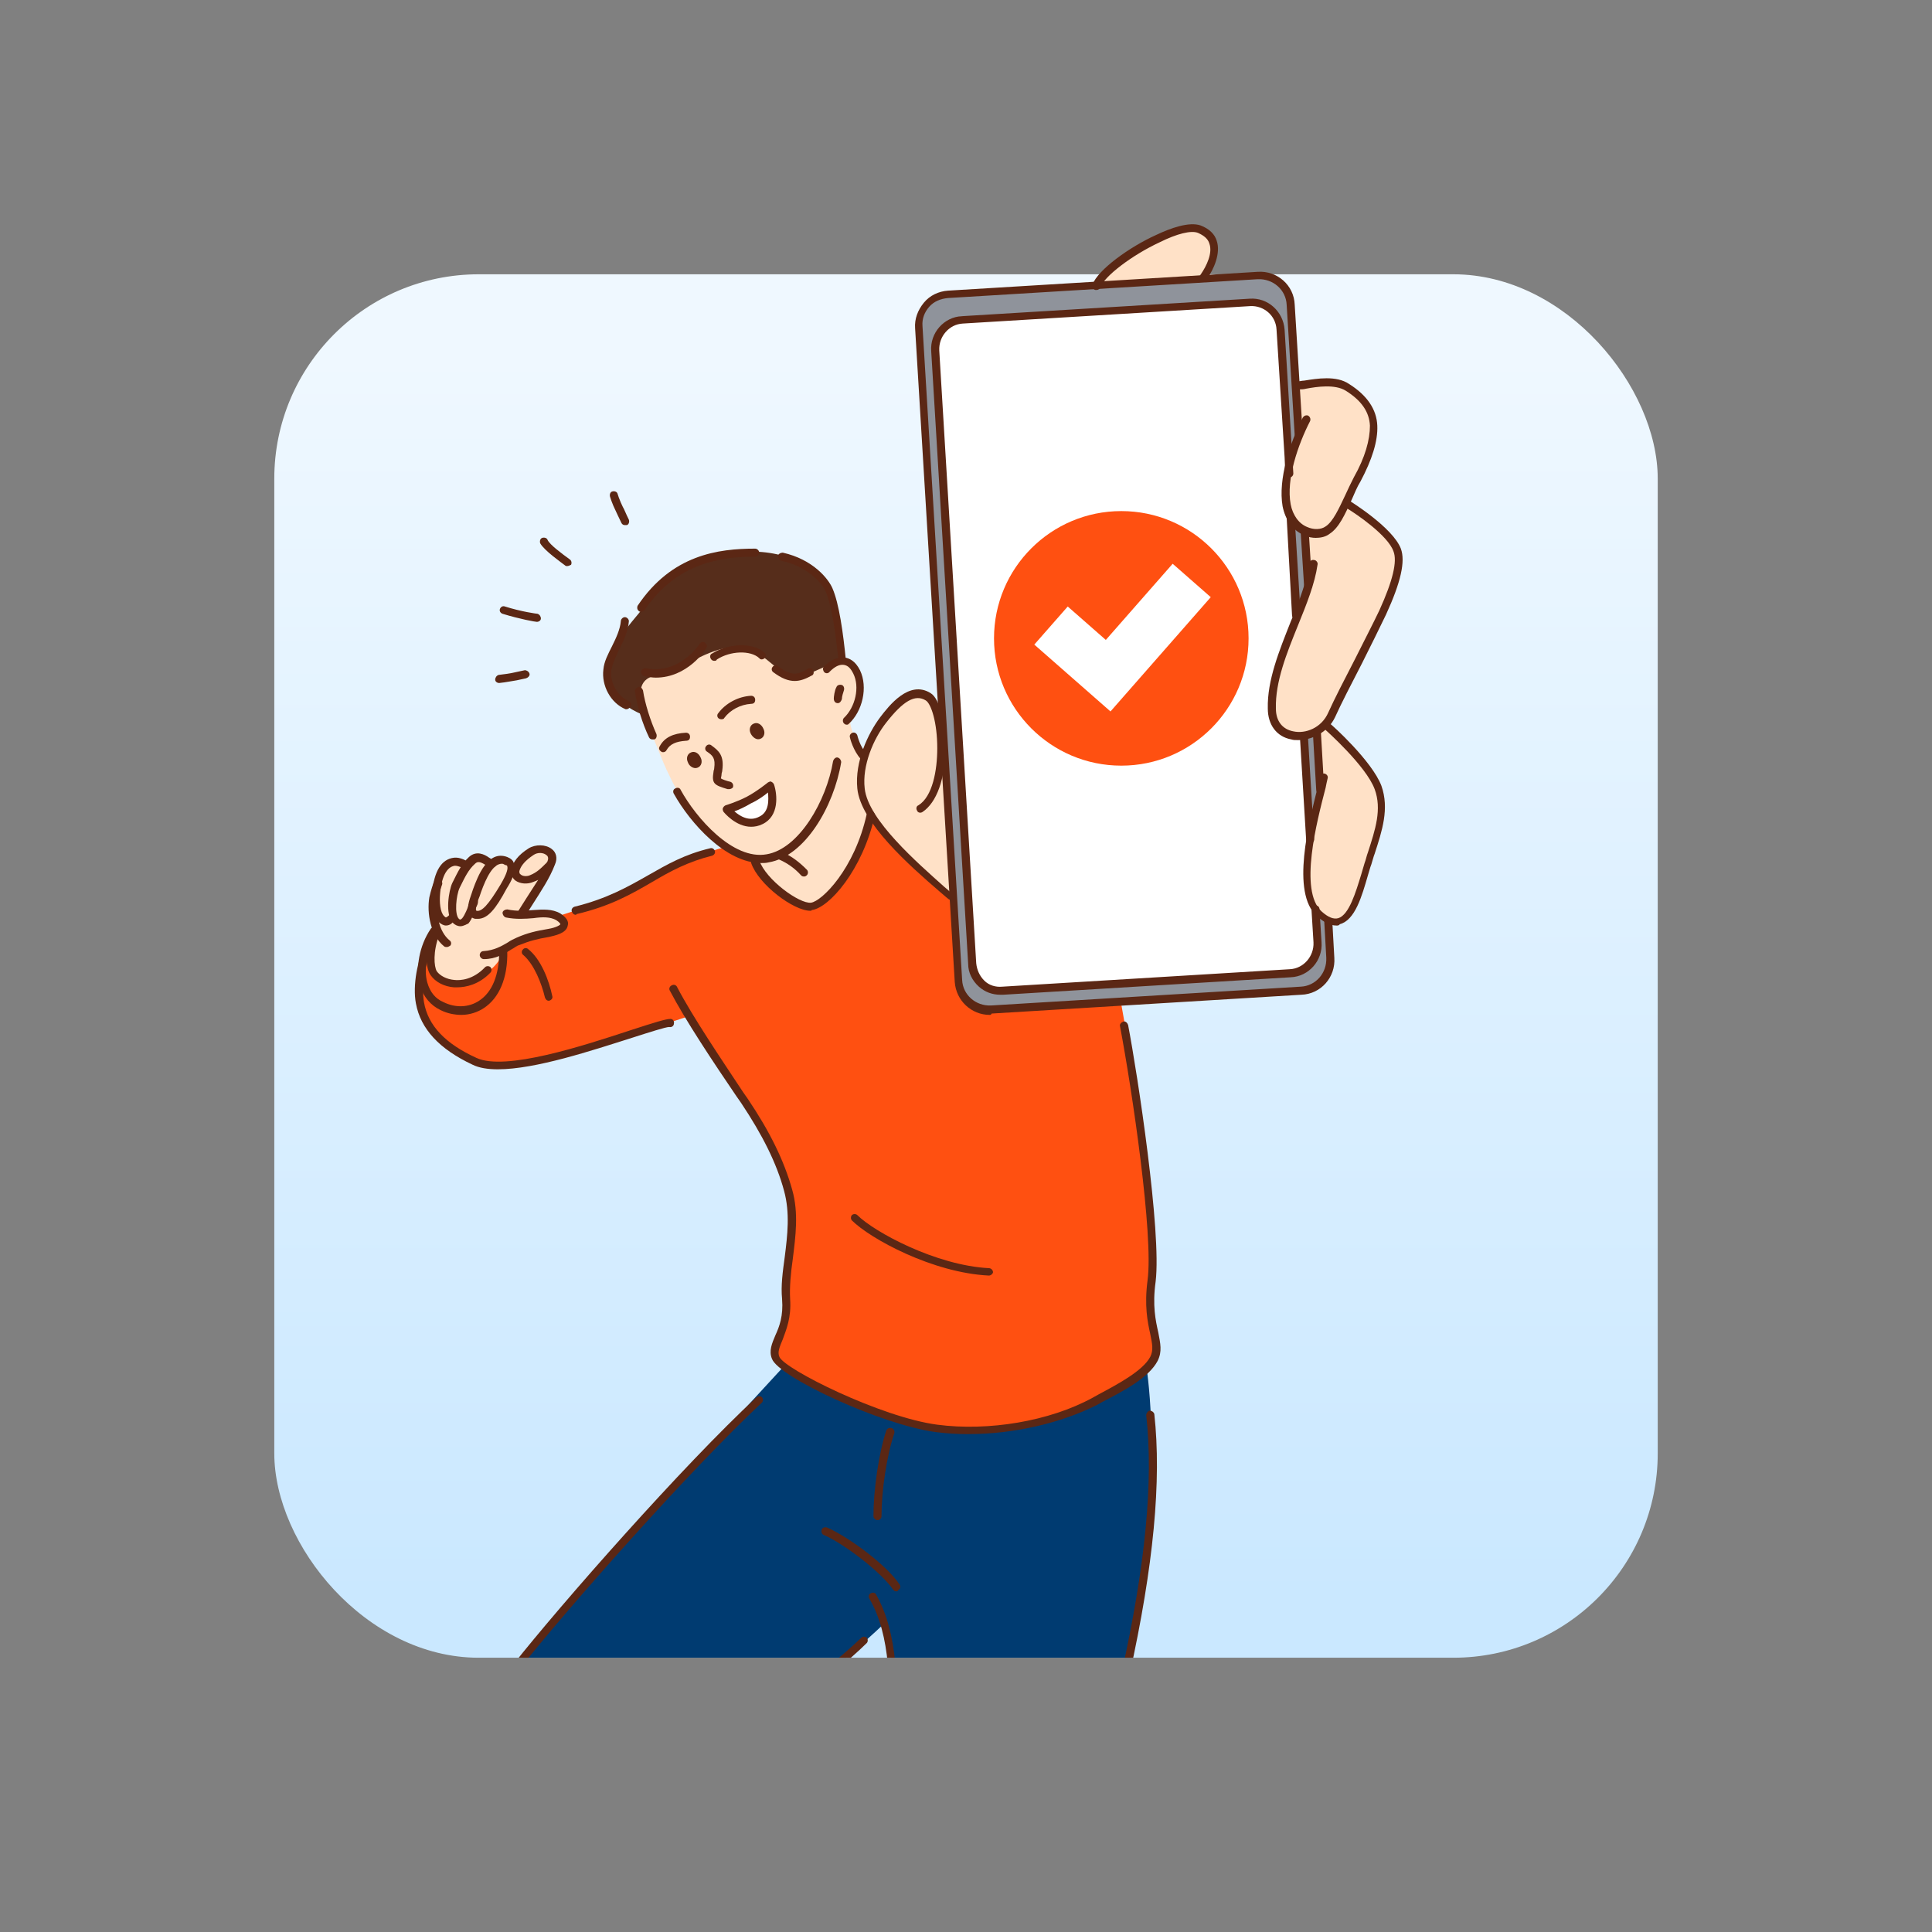 <?xml version="1.0" encoding="UTF-8"?>
<svg id="Layer_1" data-name="Layer 1" xmlns="http://www.w3.org/2000/svg" xmlns:xlink="http://www.w3.org/1999/xlink" viewBox="0 0 1080 1080">
  <rect x="0" y="0" width="1080" height="1080" fill="#808080" stroke="none"/>
  <defs>
    <style>
      .cls-1 {
        fill: #562d1b;
      }

      .cls-2 {
        fill: #fff;
      }

      .cls-3 {
        fill: #003b71;
      }

      .cls-4 {
        fill: none;
      }

      .cls-5 {
        clip-path: url(#clippath-1);
      }

      .cls-6 {
        fill: #5b2714;
      }

      .cls-7 {
        fill: #ffe1c7;
      }

      .cls-8 {
        fill: #8f939b;
      }

      .cls-9 {
        fill: url(#linear-gradient);
      }

      .cls-10 {
        clip-path: url(#clippath);
      }

      .cls-11 {
        fill: #ff5011;
      }
    </style>
    <clipPath id="clippath">
      <rect class="cls-4" width="1080" height="1080"/>
    </clipPath>
    <linearGradient id="linear-gradient" x1="540" y1="198.38" x2="540" y2="893.17" gradientUnits="userSpaceOnUse">
      <stop offset="0" stop-color="#eff8ff"/>
      <stop offset="1" stop-color="#cae8ff"/>
    </linearGradient>
    <clipPath id="clippath-1">
      <path class="cls-4" d="M812.41,926.67H267.59c-63.11,0-114.27-51.16-114.27-114.27v-163.84L34.8,327.3c0-63.11,169.69-173.97,232.8-231.29h544.82c63.11,57.32,114.27,108.48,114.27,171.59v544.82c0,63.11-51.16,114.27-114.27,114.27Z"/>
    </clipPath>
  </defs>
  <g class="cls-10">
    <rect class="cls-9" x="153.33" y="153.33" width="773.35" height="773.35" rx="114.27" ry="114.27"/>
    <g class="cls-5">
      <g>
        <path class="cls-1" d="M360.94,400.2c-6.01-2.25-15.02-7.14-18.4-13.14-8.26-16.53,4.51-32.3,14.65-44.32,6.76-7.89,9.76-15.4,18.78-21.41,17.65-11.64,43.19-16.9,64.6-9.77,8.26,2.63,18.78,10.14,22.16,18.78,2.63,6.01,4.51,13.15,5.63,19.53,1.13,6.01,2.63,21.03,2.63,21.03,0,0-3.76.75-5.63,2.63-6.76,7.51-17.65,12.4-27.04,15.02-16.15,4.88-32.3,7.89-49.2,9.39-8.26,1.13-19.9,5.26-28.17,2.25Z"/>
        <path class="cls-11" d="M384.98,568.08s-14.65,4.88-36.81,12.02c-25.54,7.89-59.72,18.78-79.25,14.27-12.77-3.01-25.92-14.27-30.42-23.29-8.64-17.28-.38-37.18-.38-37.18l62.34-18.03,48.45-15.77s17.65-10.89,31.92-17.65c14.27-6.76,25.16-9.01,25.16-9.01l83.75-19.53,136.71,105.54,10.51,58.97,8.64,76.24-1.5,36.05,3.76,24.04s-4.51,9.01-13.15,15.02c-18.4,12.77-52.58,29.29-88.64,29.67-53.71.75-85.63-19.53-109.29-38.68-6.76-5.63,3.76-23.66,3.76-23.66v-19.53s3.76-25.54,2.63-43.57c-1.5-18.03-16.9-44.32-16.9-44.32l-41.31-61.59Z"/>
        <path class="cls-7" d="M421.78,480.57s3,6.38,5.63,9.39c3.38,3.76,7.89,8.26,12.02,10.52,3.76,2.25,6.01,4.13,10.14,5.26,11.27,3.76,21.03-13.15,25.54-20.28,3.38-4.88,6.38-10.52,8.26-15.77.75-2.25,3.76-13.52,3.76-13.52,0,0-3.76-7.89-5.63-14.65-1.5-6.38,1.5-18.78,1.5-18.78,0,0-5.63-10.52-7.14-15.77-1.5-5.26.38-7.89,2.63-12.39,3.38-6.76,3-19.15-4.13-23.66-4.88-3-7.89,0-12.39,1.5-5.26,1.88-10.89,5.63-16.9,5.63-9.39-.38-16.9-12.02-25.54-15.02-13.15-4.51-28.17,3.76-39.44,10.52-5.26,3.01-13.52,2.63-18.4,6.01-9.01,6.38.75,26.67,3.38,32.67,2.63,6.01,5.26,13.15,7.51,18.03,8.64,18.4,18.03,33.8,35.68,44.69,4.51,3.38,13.52,5.63,13.52,5.63Z"/>
        <path class="cls-7" d="M243.76,520.39c-2.63,4.51-1.13,1.5-3.76,10.89-.38,1.88,0,4.88,0,7.14,2.63,16.52,18.78,12.02,30.05,6.38,9.01-4.51,12.02-13.9,12.02-13.9,0,0,7.51-4.13,14.65-6.38,4.88-1.5,9.39-1.5,12.02-2.25,2.25-.75,6.01-2.63,6.39-5.26.38-1.88-2.25-2.63-3.38-3.38-4.13-3-6.01-2.63-11.27-3-.75,0-8.64,1.13-8.64,1.13,0-1.5,5.26-9.01,6.01-10.14,4.51-6.38,16.52-20.28,8.64-26.67-7.51-6.01-18.4,9.01-18.4,9.01,0,0-3-3-4.13-3-2.63,0-6.01,2.25-8.26,1.5-3.76-1.13-6.01-2.63-10.14-3-2.25,0-3.38,3.76-5.63,3.76-3,.38-4.13-1.88-7.51-1.13-5.63,1.5-9.01,12.39-9.39,17.65-.37,4.13-1.5,6.38-.75,10.14.38,3.38,3,7.51,1.5,10.52Z"/>
        <path class="cls-7" d="M532.58,501.23s-3.76-3.38-10.52-9.01c-5.26-4.51-10.14-9.39-14.65-14.65-11.27-13.15-30.05-28.54-25.54-48.82,1.5-7.14,4.51-14.27,8.26-20.28,4.88-7.51,13.15-21.78,23.66-22.16,7.51,0,10.14,9.01,11.27,14.65,1.5,7.89,3.38,30.8,3.38,30.8l4.13,69.48Z"/>
        <path class="cls-7" d="M672.67,156.08s7.89-14.27,6.01-20.28c-1.5-5.26-6.01-9.76-13.9-9.01-2.63.38-7.89,2.25-10.14,3-10.89,3.76-22.53,10.52-30.8,18.03-2.63,2.25-5.63,4.51-7.51,7.51-.38.75-2.25,2.63-1.88,3.38.75,1.5,4.51.75,5.63.75,4.51,0,9.01-.38,13.9-.75,5.26-.38,10.14-1.13,15.02-1.88,6.38-.75,23.66-.75,23.66-.75Z"/>
        <path class="cls-3" d="M437.18,764.88s55.58,34.18,106.29,34.55c50.7.38,97.65-33.43,97.65-33.43,0,0,9.01,57.46-5.63,143.47-7.13,40.94-22.53,93.52-34.18,132.2-7.89,25.92-13.9,43.94-13.15,53.33,2.63,31.92,5.63,27.42,4.13,73.99-1.5,46.19-10.51,114.55-10.51,114.55l4.13,10.14-.75,27.42s-12.77,15.77-30.05,16.15c-10.89.38-27.79-1.88-36.43-13.14-3-3.76-4.13-19.15-3.38-28.17.75-8.64,4.51-8.26,4.51-8.26,0,0-3.38-45.44-9.01-86.01-3.76-28.17-9.01-50.33-10.52-77.37-3.38-55.96-.75-92.39,0-141.21.75-60.09-6.01-75.49-6.01-75.49,0,0-25.91,24.79-61.22,51.45-35.3,26.67-78.87,57.09-78.87,57.09l-12.77,11.64s-3.38,3.38-5.26,10.52c-1.13,4.13-1.88,7.89-.38,16.52,1.13,6.76,8.64,19.16,11.27,28.92,12.39,45.07,42.82,122.06,42.82,122.06l5.26.75,13.9,26.67s-4.88,19.53-19.91,28.17c-15.02,8.64-31.92,7.51-40.19,5.26-2.63-.75-14.65-23.29-14.65-23.29l-1.88-11.64s-19.91-31.92-43.57-75.49c-24.04-43.57-51.45-98.78-51.83-130.32,0-23.29,13.52-46.2,36.05-75.49,20.66-26.67,48.83-59.34,72.49-85.26,49.58-54.83,91.64-100.28,91.64-100.28Z"/>
        <path class="cls-8" d="M513.8,179.74s2.25-7.51,5.63-10.89c3.76-3,10.14-3.76,10.14-3.76l176.14-11.64s6.38,1.88,10.14,5.26c3.76,3.38,6.01,10.52,6.01,10.52l20.66,345.15,1.88,24.79s-1.13,4.88-4.13,9.01c-3.38,4.13-9.39,6.01-9.39,6.01l-179.52,11.27s-4.88-.75-9.01-3.76c-4.13-3.38-7.14-9.01-7.14-9.01l-21.41-372.94Z"/>
        <path class="cls-2" d="M522.81,190.26l12.39-13.14,170.13-7.89,8.26,9.76,22.91,351.54-9.01,12.39-172.01,10.89-12.02-12.02-20.66-351.54Z"/>
        <path class="cls-7" d="M724.87,215.42l1.13,27.04s-9.77,24.79-7.14,40.56c1.13,7.51,10.52,13.9,10.52,13.9,0,0,.75,7.51.75,9.39,0,6.76,1.5,19.15,1.5,19.15,0,0-5.26,13.52-7.51,18.78-4.51,11.64-8.64,21.03-11.27,33.05-1.5,6.76-3.76,16.53-1.5,23.66,2.63,7.51,8.26,12.77,16.53,11.27,1.88-.38,8.26-2.63,8.26-2.63,0,0,.75,10.14,1.13,14.65.37,3.76.75,16.9.75,16.9,0,0-9.76,33.8-7.51,54.08.75,7.51,5.63,18.03,13.14,19.91,3.01.75,5.63,1.13,8.26-.75,3.01-2.63,7.14-12.77,8.26-15.4,1.88-4.51,8.26-25.54,9.01-30.05.75-3.38,1.5-7.14,2.25-10.89,1.5-6.76,1.88-13.52-1.13-19.53-1.13-2.63-10.14-15.02-15.02-19.91-1.88-1.88-13.9-13.52-13.9-13.52,0,0,8.26-15.02,9.77-18.78,5.63-12.39,10.52-22.16,16.15-34.55,4.51-10.14,12.77-22.53,14.27-33.8.38-4.88.75-9.01-1.5-13.52-1.88-4.51-7.51-9.01-11.27-12.39-3-2.63-7.14-6.38-10.89-7.89-1.13-.38-4.51-3.76-4.51-3.76,0,0,4.13-8.64,6.01-12.77,3.76-9.01,8.64-19.91,8.64-29.3,0-7.14-4.13-13.9-7.14-16.52-6.76-6.38-15.02-9.39-19.15-9.39-6.38.38-16.9,3-16.9,3Z"/>
        <path class="cls-6" d="M531.45,503.11c-.38,0-1.13-.38-1.5-.75-1.5-1.13-3-2.63-4.88-4.13-16.52-14.27-43.94-38.31-45.82-57.46-1.5-15.02,6.01-30.8,12.77-39.81,4.88-6.38,16.15-21.03,28.17-13.52,5.63,3.38,8.26,18.4,8.26,30.42,0,17.65-4.88,30.8-12.77,36.05-1.13.75-2.63.38-3.01-.75-.75-1.13-.37-2.63.75-3,7.89-4.88,10.52-19.53,10.52-31.92,0-14.27-3.38-24.79-6.38-26.67-6.01-3.76-12.77.38-22.16,12.39-7.14,9.01-13.52,24.04-12.02,36.81,1.88,17.65,29.67,41.69,44.32,54.83,1.88,1.5,3.38,3,4.88,4.13.75.75,1.13,2.25,0,3,.37.38-.38.38-1.13.38Z"/>
        <path class="cls-6" d="M612.95,162.09h-.75c-1.13-.38-1.88-1.88-1.5-3,3.01-8.26,20.66-21.03,35.68-27.79,7.89-3.76,18.4-7.51,24.79-5.26,4.88,1.88,7.89,4.88,9.01,8.64,2.25,6.76-1.5,15.77-5.63,21.41-.75,1.13-2.25,1.13-3,.38-1.13-.75-1.13-2.25-.38-3,3.38-4.88,6.76-12.02,4.88-17.28-.75-2.63-3-4.51-6.38-6.01-3.76-1.5-11.64.38-21.41,5.26-15.4,7.14-31.17,19.15-33.05,25.16-.38.75-1.13,1.5-2.25,1.5Z"/>
        <path class="cls-6" d="M735.76,300.68c-2.25,0-4.51-.38-6.76-1.5-6.38-2.63-10.51-8.64-12.02-16.15-2.63-15.02,4.13-35.68,11.27-49.58.75-1.13,1.88-1.5,3-1.13,1.13.75,1.5,1.88,1.13,3-6.76,13.14-13.52,32.67-10.89,46.57,1.13,6.01,4.51,10.89,9.39,12.77,3.38,1.5,7.51,1.5,10.14-.38,4.13-2.63,7.51-10.14,10.89-17.28,1.5-3.38,3.38-7.14,4.88-10.14,6.38-11.27,9.01-21.03,9.01-28.92-.37-7.51-4.51-13.9-13.52-19.53-6.01-3.76-16.15-2.25-22.16-1.13-1.5.38-2.63.38-3.76.38s-2.25-.75-2.63-1.88c0-1.13.75-2.25,1.88-2.63,1.13,0,2.25-.38,3.38-.38,7.14-1.13,18.03-3,25.16,1.88,10.14,6.38,15.4,14.27,15.77,23.29.38,8.64-3,19.15-9.39,31.17-1.88,3-3.38,6.76-4.88,10.14-3.76,8.26-7.13,15.77-12.39,19.15-1.88,1.5-4.51,2.25-7.51,2.25Z"/>
        <path class="cls-6" d="M725.62,413.72c-1.5,0-2.63,0-3.76-.38-8.26-1.5-13.15-8.26-13.15-17.28-.38-15.77,6.39-32.3,12.77-48.45,4.88-11.64,9.01-22.91,10.52-32.67,0-1.13,1.13-2.25,2.63-1.88,1.13,0,2.25,1.5,1.88,2.63-1.5,10.52-6.01,21.78-10.89,33.8-6.38,15.77-12.77,31.55-12.39,46.57,0,7.14,3.76,11.64,9.76,12.77,6.76,1.5,15.77-1.88,19.53-10.52,3.38-7.51,9.39-19.15,15.02-30.05,4.88-9.77,10.14-19.91,13.52-27.04,7.51-16.53,10.14-27.42,7.89-33.05-3-8.64-20.28-20.66-26.67-24.41-1.13-.75-1.5-1.88-.75-3,.75-1.13,1.88-1.5,3.01-.75,1.13.75,24.04,15.02,28.54,26.67,2.63,7.14,0,18.78-8.26,36.81-3.38,7.14-8.64,17.65-13.52,27.42-5.63,10.89-11.64,22.53-15.02,30.05-4.13,8.64-13.15,12.77-20.66,12.77Z"/>
        <path class="cls-6" d="M747.03,517.38c-3.38,0-7.14-1.88-10.89-5.26-14.65-13.15-4.51-52.2.75-73.24.38-1.88.75-3.76,1.13-4.88.38-1.13,1.5-1.88,2.63-1.5,1.13.38,1.88,1.5,1.5,2.63-.38,1.5-.75,3.38-1.13,5.26-4.88,18.78-15.02,57.46-2.25,69.1,3.76,3.38,6.76,4.51,9.39,3.76,6.01-1.88,9.77-14.65,12.77-24.41.75-2.25,1.13-4.13,1.88-6.38.75-1.88,1.13-4.13,1.88-6.01,4.13-12.77,7.89-24.04,3.76-35.3-4.88-13.14-27.42-33.05-27.79-33.43-.75-.75-1.13-2.25-.37-3,.75-.75,2.25-1.13,3.01-.38,1.13.75,23.66,21.03,28.92,34.93,4.51,12.77.38,25.16-3.76,37.93-.75,1.88-1.13,3.76-1.88,6.01-.75,1.88-1.13,3.76-1.88,6.01-3.38,11.64-7.14,25.16-15.77,27.42-.38.75-1.13.75-1.88.75Z"/>
        <path class="cls-6" d="M731.25,329.97c-1.13,0-2.25-.75-2.25-2.25l-1.88-29.67c0-1.13.75-2.25,2.25-2.63,1.13,0,2.25.75,2.25,1.88l1.88,30.05c0,1.5-.75,2.25-2.25,2.63h0Z"/>
        <path class="cls-6" d="M738.02,443.77c-1.13,0-2.25-.75-2.25-2.25l-1.88-32.3c0-1.13.75-2.25,2.25-2.25,1.13,0,2.25.75,2.25,2.25l1.88,32.3c.37,1.13-.75,2.25-2.25,2.25q.38,0,0,0Z"/>
        <path class="cls-6" d="M553.24,567.33c-10.14,0-18.78-7.89-19.53-18.4l-22.16-365.43c-.38-5.26,1.5-10.14,4.88-14.27,3.38-4.13,8.26-6.38,13.52-6.76l173.14-10.52c10.89-.75,20.28,7.51,20.66,18.4l4.51,72.86-2.25.38h-2.25l-4.51-73.24c-.38-8.26-7.51-14.65-16.15-14.27l-173.14,10.52c-4.13.38-7.89,1.88-10.52,4.88-2.63,3-4.13,6.76-3.76,10.89l22.16,365.43c.38,8.26,7.51,14.65,16.15,14.27l173.14-10.52c8.26-.38,14.65-7.51,14.27-16.15l-1.13-20.28c0-1.13.75-2.25,2.25-2.25,1.13,0,2.25.75,2.25,2.25l1.13,20.28c.75,10.89-7.51,20.28-18.4,20.66l-173.14,10.52c-.38.75-.75.75-1.13.75Z"/>
        <path class="cls-6" d="M724.5,346.12c-1.13,0-2.25-.75-2.25-2.25l-3.01-54.83c0-1.13.75-2.25,2.25-2.25,1.13,0,2.25.75,2.25,2.25v.75l3.38,54.46c0,.75-1.13,1.88-2.63,1.88q.37,0,0,0Z"/>
        <path class="cls-6" d="M732.38,471.56c-1.13,0-2.25-.75-2.25-2.25l-3.38-55.96c0-1.13.75-2.25,2.25-2.25,1.13,0,2.25.75,2.25,2.25l3.38,55.96c0,1.13-1.13,2.25-2.25,2.25h0Z"/>
        <path class="cls-6" d="M559.24,556.07c-4.51,0-8.64-1.5-12.02-4.51-3.76-3.38-6.01-7.89-6.01-12.77l-20.66-342.52c-.75-10.14,7.14-19.15,17.28-19.53l160.74-9.77c10.14-.75,18.78,7.14,19.53,17.28l4.88,80.37c0,1.13-.75,2.25-2.25,2.25-1.13,0-2.25-.75-2.25-2.25l-.38-9.01-4.51-71.36c-.38-7.89-7.14-13.52-14.65-13.14l-160.74,9.76c-7.51.38-13.52,7.14-13.15,15.02l20.66,342.52c.38,3.76,1.88,7.14,4.51,9.76,2.63,2.63,6.38,3.76,10.14,3.38l160.74-9.76c7.51-.38,13.52-7.14,13.15-15.02l-1.13-18.4c0-1.13.75-2.25,2.25-2.25,1.13,0,2.25.75,2.25,2.25l1.13,18.4c.75,10.14-7.13,19.15-17.28,19.53l-160.74,9.77h-1.5Z"/>
        <path class="cls-6" d="M270.43,536.16c-1.13,0-2.25-1.13-2.25-2.25s.75-2.25,2.25-2.25c5.63-.38,9.76-2.63,13.52-4.88,1.5-1.13,3.38-1.88,4.88-2.63,6.01-2.63,10.89-3.76,17.65-4.88,4.51-.75,6.76-2.25,6.76-2.63,0,0,0-.75-2.25-2.25-3.38-1.88-7.51-1.88-12.77-1.13-4.51.38-9.76.75-15.4-.38-1.13-.38-1.88-1.5-1.88-2.63s1.5-1.88,2.63-1.88c5.26,1.13,10.14.75,14.27.38,5.63-.38,10.89-.75,15.4,1.88,3.38,2.25,4.88,4.51,4.13,6.76-.75,4.51-7.51,5.63-10.52,6.38-6.76,1.13-10.89,2.25-16.52,4.51-1.5.38-2.63,1.5-4.13,2.25-4.13,2.63-9.01,5.63-15.77,5.63h0Z"/>
        <path class="cls-6" d="M291.46,512.87c-.38,0-.75,0-1.13-.38-1.13-.75-1.5-1.88-.75-3,1.5-2.25,3-4.88,4.51-7.14,2.25-3.38,4.51-7.14,6.76-10.52-.75.38-1.5.75-2.63,1.13-3.38,1.5-7.51,1.13-10.14-.75-1.88-1.5-2.63-3.76-2.25-6.01.75-4.13,3.76-8.26,9.77-12.02,3.76-2.25,9.39-2.25,12.77.38,2.63,1.88,3.38,5.26,1.88,8.64-3,7.89-7.89,15.02-12.39,22.16-1.5,2.25-3.01,4.88-4.51,7.14-.38,0-1.13.38-1.88.38ZM301.98,476.82c-1.5,0-2.63.38-3.76,1.13-4.51,3-7.14,6.01-7.89,9.01,0,.75,0,1.5.75,1.88,1.13,1.13,3.76,1.13,5.26.38,3.76-1.5,6.01-3.76,9.39-7.14,0-.38.37-.38.37-.75.75-1.88,0-3-.75-3.38-.75-.75-2.25-1.13-3.38-1.13Z"/>
        <path class="cls-6" d="M267.05,513.63h-1.5c-1.5-.38-2.63-1.13-3.38-2.25-1.5-3,0-7.89,1.5-12.02l.75-2.25c2.63-7.14,8.26-22.16,19.15-18.03,1.88.75,3.38,1.88,3.76,3.76,1.5,4.13-1.5,9.76-4.13,13.9l-1.88-1.13,1.88,1.13c-6.01,11.27-10.52,16.9-16.15,16.9ZM280.57,482.83c-4.88,0-8.64,7.51-11.64,15.77l-.75,2.25c-2.63,6.38-2.25,7.89-1.88,8.26,3,.75,6.76-3.38,13.52-14.65h0c3.76-6.38,4.13-9.01,3.76-10.14,0-.38-.38-.75-1.13-.75-.75-.38-1.13-.75-1.88-.75ZM281.7,495.6h0Z"/>
        <path class="cls-6" d="M257.28,517.76c-1.5,0-3-.75-4.13-1.88-4.51-4.88-2.25-18.03-.38-22.16l.38-.75c2.63-5.26,4.88-10.14,9.01-13.9,4.13-3.76,8.64-1.5,11.27.38.75.38,1.5,1.13,2.25,1.13,1.13.38,1.88,1.5,1.88,2.63-.38,1.13-1.5,1.88-2.63,1.88-1.13-.38-2.25-.75-3.38-1.5-3.01-1.88-4.51-2.25-6.01-.75-3.76,3.38-5.63,7.51-8.26,12.77l-.37.75c-1.88,4.13-3.01,14.65-.38,17.28,0,0,.38.38.75.38s.75-.38,1.13-.75c1.5-1.88,3-5.63,3.76-7.89.38-1.13.75-1.88.75-2.25.37-1.13,1.88-1.5,3.01-1.13,1.13.38,1.5,1.88,1.13,3,0,.38-.38,1.13-.75,1.88-1.13,2.63-2.25,6.76-4.51,9.39-1.13.38-2.63,1.5-4.51,1.5h0Z"/>
        <path class="cls-6" d="M249.4,517.38c-1.5,0-2.63-.75-4.13-1.88-4.51-4.13-4.13-12.39-3.76-16.15,1.13-12.39,5.26-19.15,12.39-19.9,3.38-.38,7.14,1.88,7.51,2.25,1.13.75,1.5,1.88.75,3-.75,1.13-1.88,1.5-3.01.75-.75-.38-3-1.5-4.88-1.5-6.01.75-7.89,10.14-8.26,15.77-.38,4.51,0,10.14,2.25,12.39,1.13,1.13,1.13.75,2.25,0,.38-.37.75-.75,1.5-1.13,1.13-.38,2.25.38,2.63,1.5.38,1.13-.38,2.25-1.13,2.63-1.13,1.5-2.63,2.25-4.13,2.25Z"/>
        <path class="cls-6" d="M249.77,529.4c-.38,0-1.13,0-1.5-.38-7.51-6.01-9.76-18.4-8.26-27.42.75-3.38,2.25-8.26,2.63-8.64.37-1.13,1.88-1.88,3-1.5,1.13.38,1.88,1.88,1.5,3.01,0,0-1.88,4.88-2.25,7.89-1.5,7.89.38,18.4,6.39,23.28,1.13.75,1.13,2.25.38,3.01-.75.38-1.13.75-1.88.75Z"/>
        <path class="cls-6" d="M255.78,551.93h-1.88c-5.63-.38-10.52-3-13.14-6.76-3-4.13-3.38-14.27.75-24.79.38-1.13,1.88-1.88,3-1.13,1.13.38,1.88,1.88,1.13,3-3.76,9.76-3,18.03-1.5,20.66,1.88,2.63,5.63,4.51,9.76,4.88,3.38.38,10.52,0,17.28-7.14.75-.75,2.25-.75,3.01,0,.75.75.75,2.25,0,3-6.38,6.76-13.9,8.26-18.4,8.26Z"/>
        <path class="cls-6" d="M258.03,567.33c-3.76,0-7.89-.75-11.64-2.63-5.63-2.63-9.76-7.51-11.64-13.9-2.63-9.39-.38-22.16,6.01-31.55.75-1.13,2.25-1.5,3-.75,1.13.75,1.5,2.25.75,3-5.63,8.26-7.89,19.9-5.63,27.79,1.5,5.26,4.51,9.01,9.01,10.89,6.76,3.38,14.27,3,19.91-.75,7.51-4.88,11.27-14.65,11.27-27.79,0-1.13,1.13-2.25,2.25-2.25s2.25,1.13,2.25,2.25c.37,15.02-4.51,26.29-13.15,31.92-3.38,2.25-7.89,3.76-12.39,3.76Z"/>
        <path class="cls-6" d="M306.86,559.44c-1.13,0-1.88-.75-2.25-1.88-1.88-7.89-6.01-18.4-12.02-23.66-1.13-.75-1.13-2.25-.38-3,.75-1.13,2.25-1.13,3-.38,7.14,5.63,11.64,17.28,13.52,26.29.38,1.13-.38,2.25-1.88,2.63.38,0,0,0,0,0Z"/>
        <path class="cls-6" d="M541.59,801.69c-6.38,0-12.39-.38-18.4-1.13-30.8-4.13-87.88-30.8-91.64-40.94-1.88-4.51,0-8.64,1.88-13.15,2.25-4.88,4.51-10.89,3.76-20.28-.75-7.51.38-15.4,1.5-23.66,1.5-12.02,3-24.41-.38-36.81-4.13-15.4-12.02-31.17-24.04-49.2l-2.63-3.76c-12.77-18.78-28.54-42.44-37.18-58.96-.75-1.13,0-2.63,1.13-3,1.13-.75,2.63,0,3,1.13,8.64,16.53,24.41,39.81,36.81,58.59l2.63,3.76c12.39,18.4,20.28,34.55,24.79,50.7,3.76,13.14,1.88,26.29.37,38.68-1.13,7.89-1.88,15.77-1.5,22.53.75,10.52-2.25,17.28-4.13,22.53-1.88,4.51-3.01,7.14-1.88,9.76,2.63,6.76,56.71,33.8,88.26,37.93,28.54,3.76,62.72-1.88,86.76-15.02l3.38-1.88c10.52-5.63,24.79-13.15,28.92-21.03,1.88-3.76,1.13-7.14,0-12.77-1.5-6.76-3.38-15.77-1.5-30.05,3.38-25.16-8.64-106.29-15.4-141.97-.38-1.13.75-2.25,1.88-2.63,1.13-.38,2.25.75,2.63,1.88,5.26,27.42,18.78,115.68,15.4,143.47-1.88,13.52,0,21.78,1.5,28.54,1.13,6.01,2.25,10.52-.37,15.77-4.88,9.39-19.16,16.9-30.8,22.91l-3.38,1.88c-20.28,10.14-46.57,16.15-71.36,16.15Z"/>
        <path class="cls-6" d="M321.88,511.37c-1.13,0-1.88-.75-2.25-1.88-.38-1.13.37-2.25,1.5-2.63,18.4-4.51,30.05-11.27,41.31-17.65,10.52-6.01,20.28-11.64,34.55-15.02,1.13-.38,2.25.38,2.63,1.5.37,1.13-.38,2.25-1.5,2.63-13.52,3.38-23.28,8.64-33.43,14.65-11.64,6.76-23.29,13.52-42.44,18.03q0,.38-.38.38Z"/>
        <path class="cls-6" d="M278.32,597.75c-5.63,0-10.51-.75-14.27-2.63-18.4-8.64-28.92-19.91-31.55-34.18-1.88-9.76.75-24.79,5.63-33.05.75-1.13,1.88-1.5,3-.75,1.13.75,1.5,1.88.75,3-4.13,7.14-6.39,21.41-4.88,30.05,2.25,13.15,12.02,23.29,29.3,31.17,16.15,7.51,59.72-6.76,86.01-15.4,13.9-4.51,19.9-6.38,22.53-6.38,1.13,0,2.25,1.13,1.88,2.63,0,1.13-1.13,2.25-2.63,1.88-1.88,0-11.27,3-20.66,6.01-22.53,7.14-54.08,17.65-75.11,17.65Z"/>
        <path class="cls-6" d="M449.2,489.96c-.75,0-1.13-.38-1.5-.75-3.38-3.76-7.51-6.76-12.77-9.01-1.13-.38-1.5-1.88-1.13-3,.38-1.13,1.88-1.5,3.01-1.13,6.01,2.63,10.14,6.01,14.27,10.14.75.75.75,2.25,0,3.01-.75.75-1.13.75-1.88.75Z"/>
        <path class="cls-6" d="M452.96,509.12c-9.39,0-28.92-14.65-33.05-26.67-.38-1.13.38-2.63,1.5-3,1.13-.38,2.63.38,3.01,1.5,3.76,10.89,22.53,24.41,28.92,23.66,6.01-.75,24.41-18.78,31.17-49.58.38-1.13,1.5-1.88,2.63-1.88,1.13.38,1.88,1.5,1.88,2.63-6.76,30.42-25.54,51.83-35.3,52.96,0,.38-.38.38-.75.38Z"/>
        <path class="cls-6" d="M473.24,405.09c-.75,0-1.13-.38-1.5-.75-.75-.75-.75-2.25,0-3,6.39-6.01,9.01-17.28,5.26-24.79-1.5-3.01-3.01-4.51-5.26-4.88-2.63-.38-5.26,1.13-7.89,3.76-.75,1.13-2.25,1.13-3.01.38-.75-.75-1.13-2.25-.37-3,3.38-3.76,7.89-5.63,11.64-5.26,2.63.37,6.01,1.88,8.64,7.14,4.51,9.39,1.5,22.91-6.38,30.05-.38.38-.75.38-1.13.38Z"/>
        <path class="cls-6" d="M468.35,393.07s-.38,0,0,0c-1.5,0-2.25-1.13-2.25-2.63,0-.75.38-4.51,1.5-6.38.38-1.13,1.88-1.5,3.01-1.13,1.13.38,1.5,1.88,1.13,3.01-.37,1.13-1.13,3.38-1.13,4.88-.38,1.13-1.13,2.25-2.25,2.25Z"/>
        <path class="cls-6" d="M482.63,424.99c-.75,0-1.13-.38-1.5-.75-4.13-4.51-6.01-11.64-6.01-12.02-.38-1.13.38-2.25,1.5-2.63,1.13-.38,2.25.38,2.63,1.5,0,0,1.5,6.38,4.88,9.76.75.75.75,2.25,0,3-.37.75-.75,1.13-1.5,1.13Z"/>
        <path class="cls-6" d="M364.7,413.35c-.75,0-1.5-.38-1.88-1.13-3.76-7.89-6.76-17.65-7.89-25.54-.38-1.13.75-2.25,1.88-2.63,1.13-.38,2.25.75,2.63,1.88,1.13,7.51,4.13,16.9,7.51,24.41.38,1.13,0,2.63-1.13,3h-1.13Z"/>
        <path class="cls-6" d="M425.54,482.45c-19.91,0-39.81-22.53-48.82-38.68-.75-1.13-.38-2.63.75-3.01,1.13-.75,2.63-.37,3,.75,8.64,15.77,29.29,39.43,48.07,36.05,18.03-3,33.43-29.67,37.18-52.2.38-1.13,1.5-2.25,2.63-1.88,1.13.38,1.88,1.5,1.88,2.63-4.13,24.79-20.28,52.58-40.56,55.96-1.5.38-2.63.38-4.13.38Z"/>
        <path class="cls-6" d="M552.86,713.05h0c-31.55-1.5-66.48-20.66-76.62-30.8-.75-.75-.75-2.25,0-3.01.75-.75,2.25-.75,3,0,9.39,9.39,43.94,28.17,73.61,29.67,1.13,0,2.25,1.13,2.25,2.25,0,.75-1.13,1.88-2.25,1.88Z"/>
        <path class="cls-6" d="M520.56,1294.06c-1.13,0-2.25-.75-2.25-1.88-2.63-27.42-7.51-72.11-10.89-96.9-.75-6.76-1.88-13.52-3-20.28-3.01-17.65-6.01-37.93-7.14-63.1-1.13-24.79-.75-57.84-.38-87.51,0-12.02.38-22.91.38-31.92v-16.9c.38-32.68.75-61.22-11.27-81.87-.75-1.13-.37-2.63.75-3,1.13-.75,2.63-.38,3.01.75,12.39,21.78,12.02,50.7,12.02,84.13v16.53c0,9.01,0,19.9-.38,31.92-.38,29.29-.75,62.35.38,87.13,1.13,25.16,4.51,45.07,7.14,62.72,1.13,7.14,2.25,13.9,3.01,20.66,3.38,24.79,8.26,69.48,10.89,96.9,0,1.5-.75,2.63-2.25,2.63h0Z"/>
        <path class="cls-6" d="M587.04,1093.51h-.75c-1.13-.38-1.88-1.5-1.5-3.01,8.26-25.54,34.55-121.31,42.06-154.74,13.52-60.84,18.03-108.16,13.9-144.59,0-1.13.75-2.25,1.88-2.63,1.13,0,2.25.75,2.63,1.88,4.13,37.18-.38,84.88-13.9,146.1-7.51,33.43-33.8,129.57-42.06,155.11-.75,1.13-1.5,1.88-2.25,1.88Z"/>
        <path class="cls-6" d="M332.77,1054.82c-.37,0-.75,0-1.13-.38-1.13-.75-1.5-1.88-.75-3,1.88-3,2.25-6.38,2.63-9.77.38-4.13,1.13-8.26,3.38-11.64,7.51-10.89,23.66-21.78,36.81-30.42,2.63-1.88,5.26-3.38,7.51-5.26,21.78-15.02,81.87-60.84,100.28-78.87.75-.75,2.25-.75,3.01,0,.75.75.75,2.25,0,3-18.4,18.4-78.87,64.22-100.65,79.62-2.25,1.5-4.88,3.38-7.51,5.26-12.77,8.64-28.54,19.15-35.68,29.29-1.88,2.63-2.25,6.01-2.63,9.76s-1.13,7.89-3.38,11.64c-.38.37-1.13.75-1.88.75Z"/>
        <path class="cls-6" d="M501.03,889.57c-.75,0-1.5-.38-1.88-1.13-6.76-9.76-27.42-25.54-38.68-30.42-1.13-.38-1.5-1.88-1.13-3,.37-1.13,1.88-1.5,3-1.13,12.02,5.26,33.43,21.03,40.56,31.92.75,1.13.38,2.25-.75,3.01-.37.75-.75.75-1.13.75Z"/>
        <path class="cls-6" d="M490.51,849.76c-1.13,0-2.25-1.13-2.25-2.25,0-14.65,3.01-35.3,7.14-47.7.38-1.13,1.5-1.88,3-1.5,1.13.38,1.88,1.5,1.5,3-4.13,12.02-7.14,31.92-7.14,46.2,0,1.13-.75,2.25-2.25,2.25Z"/>
        <path class="cls-6" d="M339.16,1241.11c-.75,0-1.5-.38-1.88-.75-44.69-60.84-101.4-178.02-102.91-212.2-1.5-30.05,19.53-56.34,43.57-86.38,3.01-3.38,5.63-7.14,8.64-10.89,26.67-33.8,95.39-111.92,136.33-149.85.75-.75,2.25-.75,3.01,0,.75.75.75,2.25,0,3.01-40.56,37.93-109.29,115.68-135.96,149.48-3,3.76-5.63,7.14-8.64,10.89-23.66,29.67-43.94,54.83-42.44,83.38,1.5,30.8,54.46,144.6,102.16,209.57.75,1.13.37,2.25-.38,3.01-.75.38-1.13.75-1.5.75Z"/>
        <path class="cls-6" d="M390.61,1210.69c-.75,0-1.88-.38-2.25-1.5-13.9-31.92-22.16-58.21-29.3-81.5l-.37-1.5c-7.89-25.91-14.27-43.57-22.91-61.97-.38-1.13,0-2.63,1.13-3,1.13-.38,2.63,0,3.01,1.13,8.64,18.78,15.02,36.43,22.91,62.72l.37,1.88c7.14,23.29,15.02,49.2,28.92,81.12.38,1.13,0,2.63-1.13,3,.38-.37,0-.37-.38-.37Z"/>
        <path class="cls-6" d="M366.58,378.8c-1.88,0-4.13-.38-6.38-.75-1.13-.38-1.88-1.5-1.88-2.63s1.5-1.88,2.63-1.88c18.4,3.76,29.67-12.77,30.05-13.52.75-1.13,2.25-1.5,3.01-.75,1.13.75,1.5,2.25.75,3-.38,1.13-10.52,16.53-28.17,16.53Z"/>
        <path class="cls-6" d="M444.32,380.67c-3.76,0-7.51-1.5-12.02-4.88-1.13-.75-1.13-2.25-.38-3,.75-1.13,2.25-1.13,3.01-.38,7.13,5.26,10.51,5.26,16.52,1.5,1.13-.75,2.63-.38,3.01.75.75,1.13.38,2.63-.75,3-3.38,1.88-6.38,3-9.39,3Z"/>
        <path class="cls-6" d="M399.25,369.41c-.75,0-1.5-.38-1.88-1.13-.75-1.13-.38-2.63.75-3,8.26-5.26,22.16-6.76,29.3-.38.75.75,1.13,2.25,0,3-.75.75-2.25,1.13-3,0-4.88-4.51-16.15-4.13-23.66.75-.38.75-.75.75-1.5.75Z"/>
        <path class="cls-6" d="M350.43,396.45h-.75c-8.26-3.38-13.52-13.14-12.39-22.16.38-4.51,2.63-8.64,4.88-13.15,2.25-4.51,4.51-9.39,4.88-13.9,0-1.13,1.13-2.25,2.25-2.25s2.25,1.13,2.25,2.25c-.38,5.26-2.63,10.52-5.26,15.4-1.88,4.13-3.76,7.89-4.51,11.64-1.13,7.89,4.13,15.4,9.76,17.65,1.13.37,1.5,1.88,1.13,3-.75.75-1.5,1.5-2.25,1.5Z"/>
        <path class="cls-6" d="M358.31,341.99c-.38,0-.75,0-1.13-.38-1.13-.75-1.13-2.25-.75-3,19.15-28.54,45.07-31.92,65.73-31.92,1.13,0,2.25,1.13,2.25,2.25s-1.13,2.25-2.25,2.25c-19.15,0-43.94,3.38-61.97,30.05-.37.38-1.13.75-1.88.75Z"/>
        <path class="cls-6" d="M470.98,371.28c-1.13,0-2.25-.75-2.25-1.88-1.5-14.65-3.76-30.8-7.14-38.68-2.25-5.26-10.89-14.27-24.79-17.28-1.13-.38-1.88-1.5-1.88-2.63s1.5-1.88,2.63-1.88c16.9,3.76,25.54,14.65,27.79,19.91,3.76,8.64,6.01,25.16,7.51,40.19.38.75-.38,1.88-1.88,2.25.38,0,0,0,0,0Z"/>
        <path class="cls-6" d="M407.51,441.14h-.75c-7.51-2.25-9.01-3-7.89-9.76,0-.75.38-1.13.38-1.88.75-5.63-.75-7.14-4.13-9.39-1.13-.75-1.13-2.25-.38-3,.75-1.13,2.25-1.13,3.01-.38,4.13,3.01,7.14,5.63,6.01,13.9,0,.75-.38,1.5-.38,1.88,0,1.13-.38,2.25-.38,2.63.38.38,3.38,1.5,5.26,1.88,1.13.38,1.88,1.5,1.5,3-.38.75-1.5,1.13-2.25,1.13Z"/>
        <g>
          <path class="cls-2" d="M406.39,452.78s6.39-1.88,12.39-5.26c5.63-3,12.02-8.26,12.02-8.26,0,0,4.88,14.65-5.26,19.15-10.52,5.26-19.16-5.63-19.16-5.63Z"/>
          <path class="cls-6" d="M419.91,462.17c-8.64,0-15.02-7.89-15.4-8.26-.38-.75-.75-1.5-.38-2.25.38-.75.75-1.13,1.5-1.5,0,0,6.38-1.88,12.02-4.88,5.63-3,11.64-7.89,11.64-7.89.75-.38,1.5-.75,1.88-.38.75.38,1.13.75,1.5,1.5,1.88,5.63,3.01,17.65-6.38,22.16-2.25,1.13-4.51,1.5-6.38,1.5ZM410.52,453.53c3,2.63,8.26,6.01,13.9,3,5.63-2.63,5.26-9.39,4.88-13.52-2.25,1.88-6.01,4.51-9.39,6.01-3.76,2.25-7.14,3.76-9.39,4.51Z"/>
        </g>
        <path class="cls-6" d="M384.56,426.18c-1.13-2.25-.38-4.88,1.88-5.63,1.88-.75,4.13.38,5.26,3,1.13,2.25.38,4.88-1.88,5.63-1.88.75-4.51-.75-5.26-3Z"/>
        <path class="cls-6" d="M419.65,410.06c-1.13-2.25-.38-4.88,1.88-5.63,1.88-.75,4.13.38,5.26,3,1.13,2.25.38,4.88-1.88,5.63-1.88.75-4.13-.75-5.26-3Z"/>
        <path class="cls-6" d="M370.71,420.48c-.38,0-.75,0-1.13-.38-1.13-.75-1.5-1.88-.75-3,2.63-4.88,7.51-7.14,14.65-7.51,1.13,0,2.25.75,2.25,2.25s-.75,2.25-2.25,2.25c-5.63.38-9.01,1.88-10.89,5.26-.38.75-1.13,1.13-1.88,1.13Z"/>
        <path class="cls-6" d="M403.38,402.08c-.38,0-.75,0-1.5-.38-1.13-.75-1.13-2.25-.38-3,4.13-5.63,11.27-9.39,18.4-9.76,1.13,0,2.25.75,2.25,2.25s-.75,2.25-2.25,2.25c-6.01.38-11.64,3.38-15.02,7.89,0,.38-.75.75-1.5.75Z"/>
        <path class="cls-6" d="M279.07,381.8c-1.13,0-2.25-.75-2.25-1.88s.75-2.25,1.88-2.63c3.01-.38,6.39-.75,9.39-1.5,1.88-.38,3.38-.75,5.26-1.13,1.13,0,2.25.75,2.63,1.88.37,1.13-.75,2.25-1.88,2.63-1.88.38-3.38.75-5.26,1.13-2.63.38-6.01,1.13-9.76,1.5q.38,0,0,0Z"/>
        <path class="cls-6" d="M300.1,347.62h0c-.75,0-9.39-1.5-19.15-4.51-1.13-.38-1.88-1.5-1.5-2.63.37-1.13,1.5-1.88,2.63-1.5,9.39,3,18.03,4.13,18.4,4.13,1.13.38,1.88,1.5,1.88,2.63s-1.13,1.88-2.25,1.88Z"/>
        <path class="cls-6" d="M317,316.45c-.37,0-.75,0-1.13-.38-1.88-1.5-11.64-8.26-13.9-12.39-.38-1.13,0-2.63,1.13-3,1.13-.38,2.63,0,3,1.13,1.13,2.63,8.26,7.89,12.4,10.89,1.13.75,1.13,2.25.75,3-.75.38-1.5.75-2.25.75Z"/>
        <path class="cls-6" d="M349.3,293.54c-.75,0-1.5-.38-1.88-1.13-1.88-3.76-2.63-5.63-3.38-7.14q-1.13-2.25-2.25-5.26l-.75-2.25c-.38-1.13,0-2.63,1.13-3,1.13-.38,2.63,0,3,1.13l.75,2.25q1.13,3,2.25,5.26c.75,1.13,1.5,3.38,3.38,7.14.38,1.13,0,2.63-1.13,3h-1.13Z"/>
      </g>
    </g>
    <g>
      <circle class="cls-11" cx="626.81" cy="356.85" r="71.15"/>
      <polygon class="cls-2" points="655.53 315.14 636.84 336.43 618.16 357.72 596.87 339.04 578.18 360.33 599.48 379.02 620.77 397.7 639.45 376.41 658.14 355.11 676.82 333.82 655.53 315.14"/>
    </g>
  </g>
</svg>